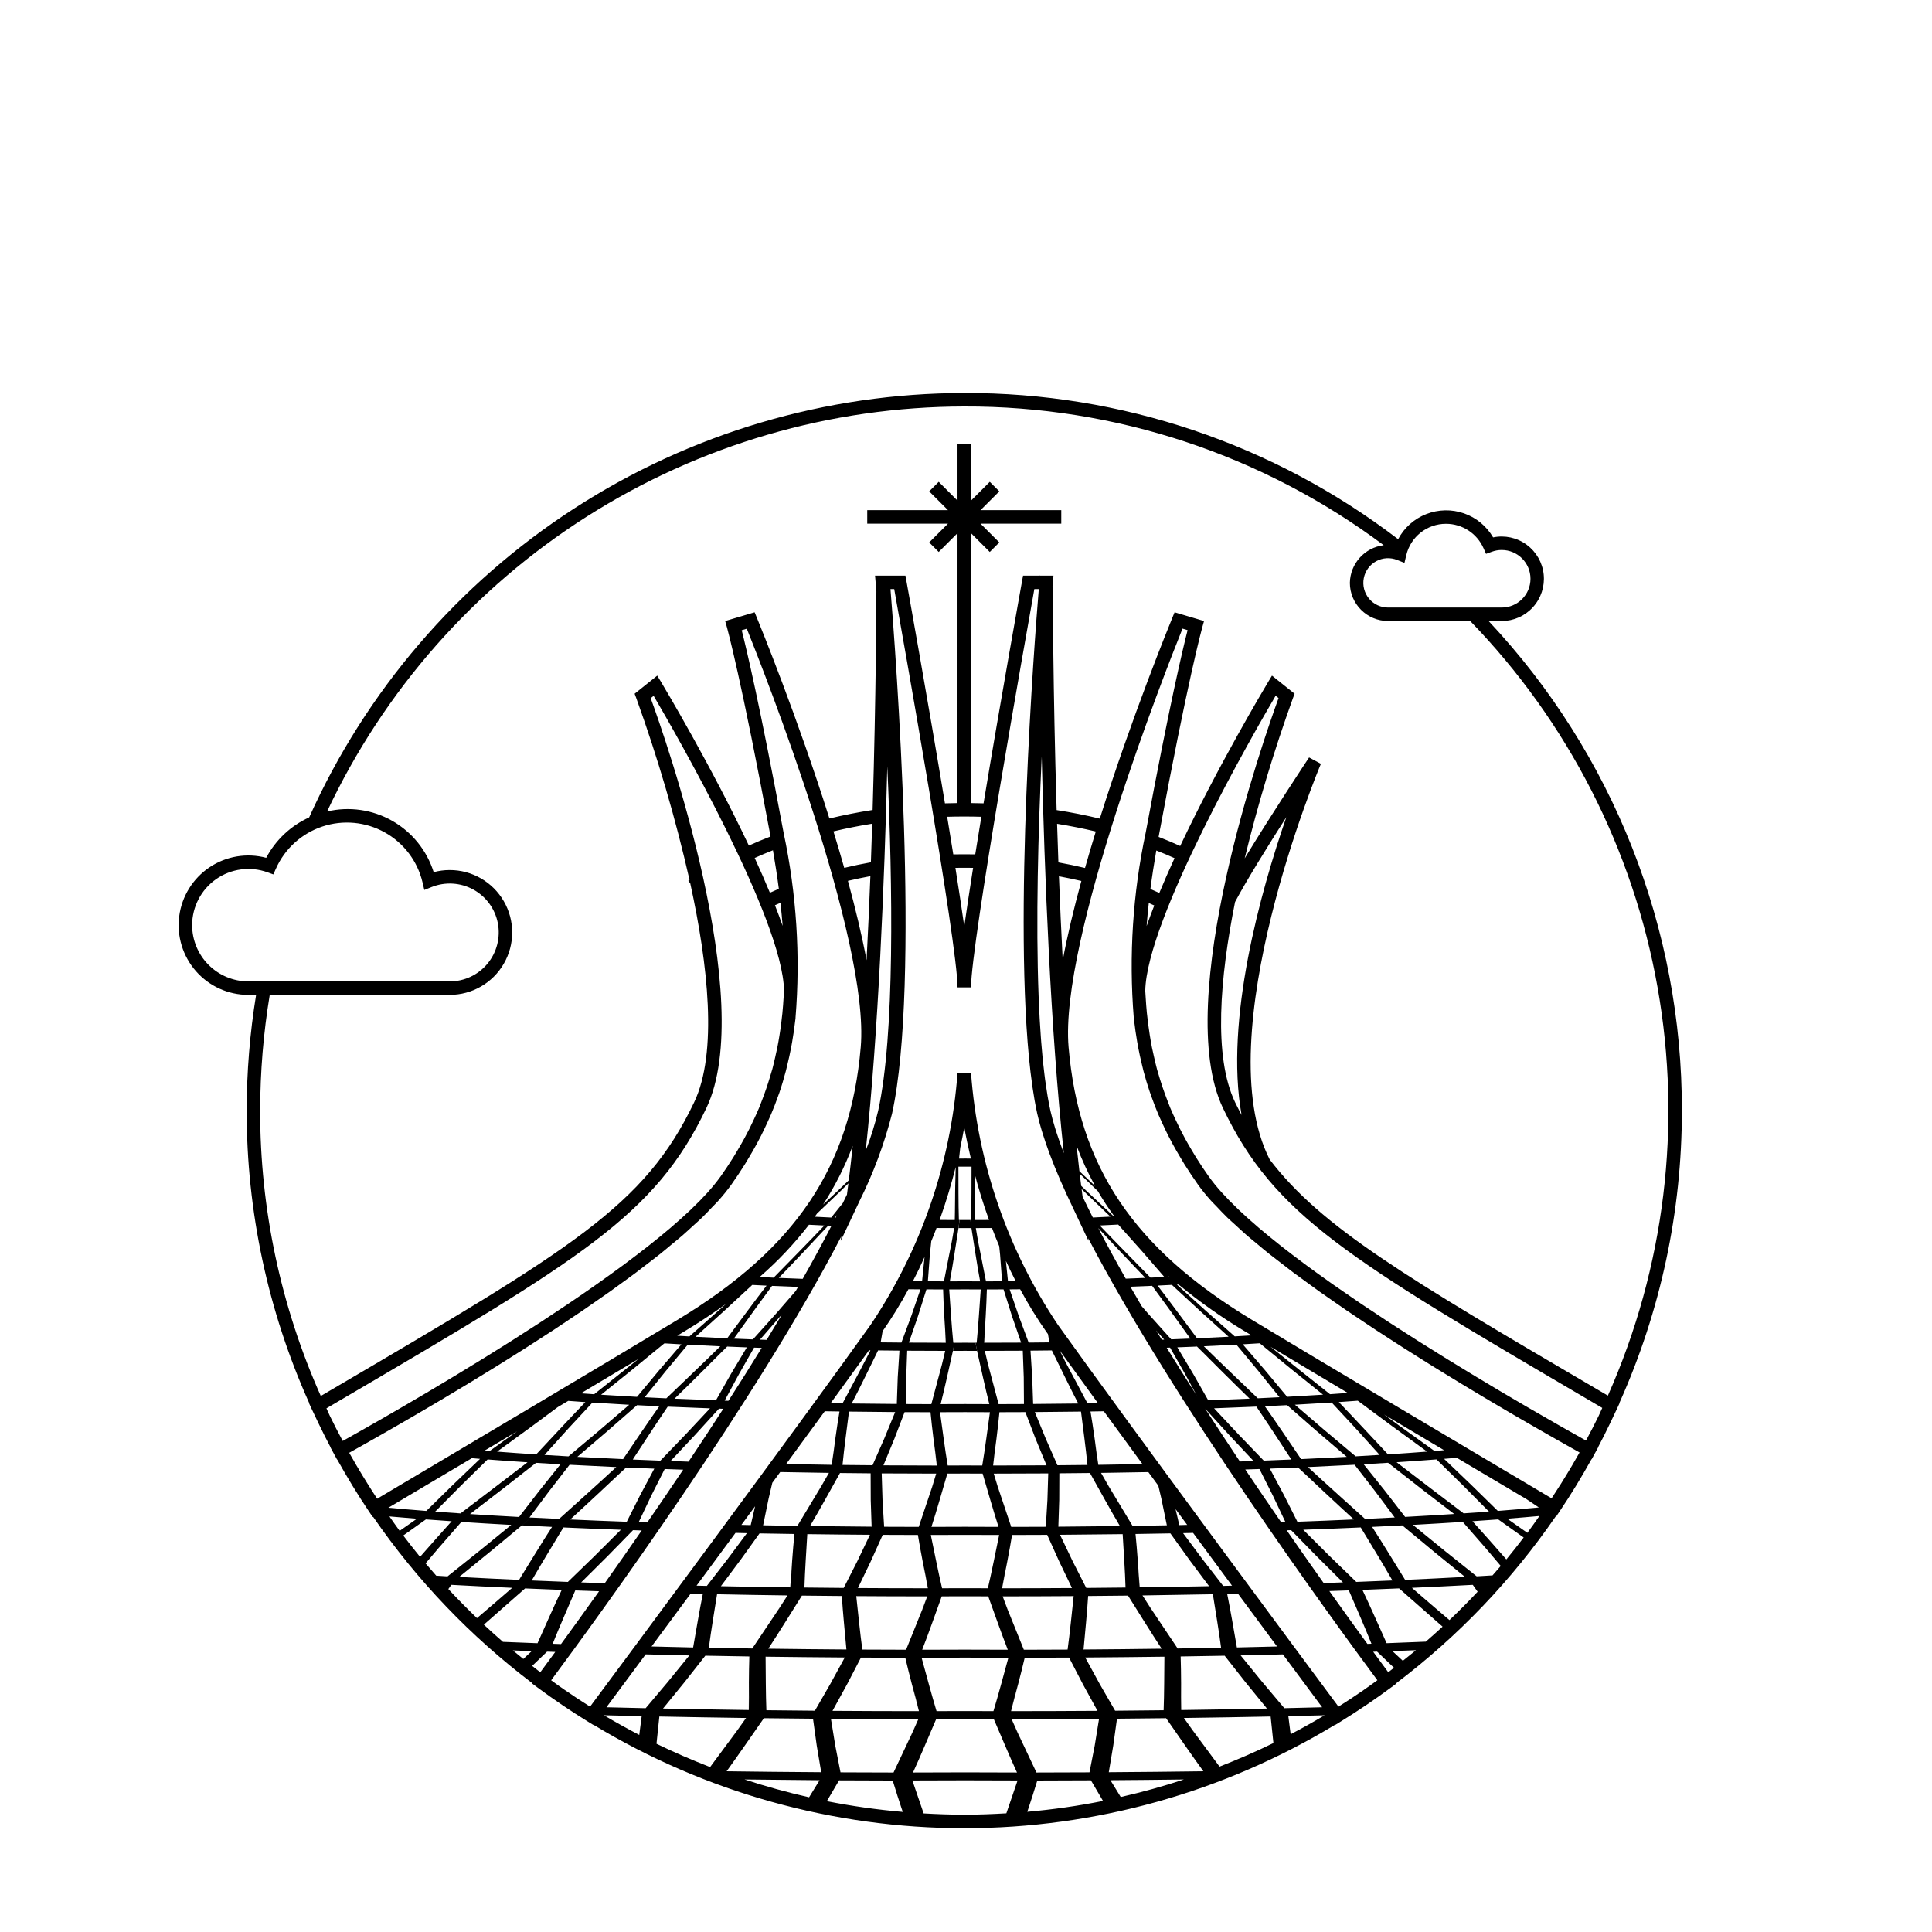 <?xml version="1.0" encoding="UTF-8"?>
<!-- Uploaded to: SVG Repo, www.svgrepo.com, Generator: SVG Repo Mixer Tools -->
<svg fill="#000000" width="800px" height="800px" version="1.1" viewBox="144 144 512 512" xmlns="http://www.w3.org/2000/svg">
 <g>
  <path d="m259.76 500.7 0.77-0.402-2.457 1.289z"/>
  <path d="m396.54 501.99c1.066 0 2.133-0.004 3.195-0.008 1.066 0.004 2.129 0.008 3.195 0.008l-0.422-2.144c-0.832 0-1.66-0.004-2.492-0.008h-0.562c-0.828 0.004-1.66 0.004-2.492 0.008z"/>
  <path d="m398.02 469.46c0.57 0 1.141-0.004 1.711-0.004s1.141 0.004 1.711 0.004l-0.277-2.148c-0.383 0-0.77 0-1.152-0.004h-0.562c-0.383 0-0.77 0.004-1.152 0.004z"/>
  <path d="m589.71 438.33c0.094-48.199-18.227-94.613-51.215-129.75h3.473c3.164-0.004 6.184-1.348 8.301-3.699 2.121-2.352 3.148-5.492 2.824-8.641-0.324-3.152-1.969-6.016-4.519-7.891-2.555-1.871-5.785-2.574-8.883-1.934-1.727-2.973-4.461-5.234-7.711-6.367-3.246-1.133-6.793-1.066-9.996 0.188s-5.852 3.613-7.465 6.652c-33-25.246-73.43-38.867-114.98-38.73-36.695 0.031-72.598 10.66-103.4 30.613-30.797 19.949-55.176 48.371-70.203 81.848-4.879 2.215-8.883 5.981-11.387 10.711-5.137-1.359-10.613-0.445-15.027 2.516-4.41 2.961-7.336 7.68-8.023 12.949s0.926 10.578 4.43 14.574c3.508 3.992 8.562 6.285 13.879 6.285h2.062c-1.652 10.145-2.488 20.402-2.5 30.68-0.016 26.691 5.625 53.086 16.551 77.441l-0.051 0.031 0.672 1.465c0.434 0.945 0.844 1.766 1.266 2.66 0.195 0.406 0.383 0.816 0.578 1.219 1.102 2.301 2.191 4.473 3.262 6.484l-0.031 0.02 0.848 1.555 0.859 1.578 0.035-0.02c2.641 4.738 5.465 9.402 8.473 13.855l0.941 1.398 0.102-0.062 0.004 0.008c11.609 16.852 25.848 31.734 42.164 44.086l-0.055 0.078 1.438 1.066c4.297 3.184 8.805 6.234 13.406 9.066l1.395 0.859 0.035-0.047v0.004c29.645 17.938 63.633 27.422 98.277 27.422 34.648 0 68.637-9.484 98.277-27.422l0.035 0.047 1.395-0.859c4.613-2.844 9.125-5.894 13.406-9.066l1.438-1.066-0.055-0.074v-0.008c16.348-12.371 30.605-27.281 42.227-44.168l0.098 0.059 0.941-1.398c3.012-4.465 5.836-9.125 8.469-13.852l0.039 0.023 0.855-1.574 0.004-0.008 0.848-1.555-0.031-0.016c1.055-1.992 2.129-4.137 3.219-6.41 0.199-0.414 0.395-0.832 0.59-1.246 0.43-0.914 0.848-1.754 1.289-2.719l0.672-1.465-0.051-0.031v-0.004c10.898-24.332 16.523-50.695 16.508-77.355zm-62.484-155.52c4.285 0.008 8.168 2.531 9.91 6.445l0.68 1.523 1.57-0.574h0.004c0.824-0.301 1.699-0.457 2.578-0.453 4.211 0 7.625 3.418 7.625 7.629 0 4.211-3.414 7.625-7.625 7.625h-30.121c-1.953 0.004-3.805-0.867-5.047-2.371-1.246-1.508-1.754-3.488-1.383-5.406s1.578-3.566 3.293-4.504c1.711-0.934 3.754-1.051 5.566-0.324l1.922 0.766 0.477-2.016c1.145-4.898 5.519-8.355 10.551-8.34zm-332.31 106.37c0.008-4.852 2.375-9.398 6.344-12.188 3.973-2.789 9.055-3.473 13.621-1.828l1.559 0.566 0.676-1.516h0.004c2.348-5.285 6.809-9.336 12.293-11.168 5.484-1.832 11.484-1.273 16.539 1.539 5.051 2.812 8.688 7.617 10.023 13.242l0.477 2.023 1.93-0.773c3.59-1.438 7.637-1.199 11.035 0.656 3.394 1.852 5.785 5.125 6.519 8.926 0.73 3.801-0.273 7.727-2.738 10.711-2.465 2.984-6.133 4.711-10 4.707h-53.387c-3.949-0.004-7.734-1.574-10.527-4.367-2.793-2.793-4.363-6.582-4.367-10.531zm18.031 49.145v0.004c0.008-10.277 0.855-20.539 2.535-30.68h47.715c5.906 0 11.367-3.152 14.32-8.27 2.957-5.113 2.957-11.418 0-16.535-2.953-5.117-8.414-8.27-14.32-8.27-1.441-0.004-2.875 0.188-4.266 0.559-1.809-5.75-5.727-10.605-10.965-13.59s-11.414-3.875-17.285-2.492c15.078-32.059 38.957-59.168 68.855-78.172 29.895-19 64.578-29.113 100-29.152 40.062-0.133 79.078 12.77 111.16 36.758-5.059 0.629-8.883 4.887-8.969 9.984 0.012 5.582 4.535 10.105 10.117 10.105h21.773c25.855 26.684 43.145 60.484 49.645 97.066 6.5 36.578 1.918 74.27-13.16 108.22l-2.461-1.441c-50.867-29.84-73.438-43.117-87.16-61.137-16.672-32.742 13.266-104.15 13.57-104.86l-3.133-1.688c-0.523 0.785-9.926 14.973-17.07 26.75l0.004-0.004c3.496-14.359 7.762-28.52 12.773-42.422l0.457-1.211-5.996-4.797-1.055 1.75c-0.867 1.441-13.242 22.16-23.266 43.395-1.848-0.84-3.754-1.641-5.719-2.402 0.027-0.148 0.047-0.285 0.074-0.434 7.684-41.402 11.453-54.957 11.488-55.09l0.477-1.691-7.805-2.316-0.613 1.492c-0.754 1.832-10.734 26.262-19.211 53.191-3.703-0.895-7.527-1.656-11.438-2.266-0.98-32.445-1.004-57.758-1.004-58.266v-0.781l-0.094-0.09c0.051-0.602 0.082-1 0.086-1.055l0.168-1.938h-3.496l-0.09-0.082-0.008 0.082h-4.465l-0.266 1.473c-0.387 2.152-5.621 31.266-10.199 58.871-1.105-0.035-2.215-0.059-3.332-0.07l0.004-71.531 4.981 4.981 2.523-2.527-4.981-4.981h21.402v-3.57h-21.402l4.981-4.981-2.523-2.527-4.981 4.981v-15.008h-3.57v15.008l-4.981-4.981-2.523 2.527 4.981 4.981h-21.402v3.57h21.402l-4.981 4.981 2.523 2.527 4.981-4.981-0.004 71.531c-1.113 0.012-2.223 0.035-3.328 0.07-4.578-27.605-9.812-56.719-10.199-58.871l-0.266-1.473h-8.059l0.168 1.938c0.008 0.082 0.074 0.898 0.184 2.238-0.004 2.836-0.074 27.145-0.996 57.926-3.894 0.602-7.723 1.363-11.449 2.254-8.477-26.914-18.449-51.32-19.203-53.152l-0.613-1.492-7.805 2.316 0.477 1.691c0.035 0.133 3.805 13.688 11.484 55.09l0.055 0.324c-1.977 0.758-3.891 1.559-5.742 2.398-10.02-21.184-22.359-41.844-23.223-43.285l-1.055-1.75-5.996 4.797 0.457 1.211v0.004c5.676 15.738 10.383 31.809 14.09 48.121l-0.32 0.238 0.52 0.684c4.703 21.535 7.309 44.863 1.023 58.027-13.113 27.48-32.414 38.801-96.363 76.312l-2.574 1.512c-10.613-23.801-16.09-49.57-16.074-75.625zm324.49 125.51 0.066-0.004-0.039 0.039zm-2.113-2.098-8.523-6.809-8.367-6.824v0.004l8.367 6.824-8.367-6.824c4.582-0.25 8.988-0.512 13.223-0.785l6.074 6.957 3.981 4.703c-0.715 0.844-1.441 1.68-2.172 2.508-1.398 0.082-2.781 0.168-4.215 0.25zm-29.812 30.051c-1.16 0.801-2.328 1.594-3.512 2.375-1.09 0.719-2.191 1.418-3.293 2.113-8.953-12.043-54.57-73.48-74.324-101.14-13.352-19.898-21.297-42.922-23.055-66.82h-3.574c-1.75 23.898-9.699 46.926-23.055 66.82-19.758 27.664-65.371 89.098-74.324 101.14-1.109-0.699-2.219-1.402-3.312-2.125-1.172-0.77-2.324-1.555-3.477-2.348-1.188-0.82-2.363-1.66-3.527-2.512 12.391-16.695 54.566-74.535 76.902-117.64l-0.16 1.199 4.93-10.449h-0.004c3.715-7.434 6.621-15.238 8.676-23.289 7.59-34.48 0.984-121.82-0.418-139h0.992c2.156 12.055 16.781 94.156 16.781 105.55h3.57c0-11.395 14.625-93.496 16.781-105.55h1.18c-1.102 13.383-6.894 88.105-2.195 127.99 0.02 0.164 0.043 0.312 0.062 0.473 0.141 1.18 0.289 2.34 0.453 3.453 0.062 0.434 0.133 0.828 0.199 1.25 0.129 0.82 0.25 1.648 0.391 2.426 0.211 1.184 0.434 2.316 0.672 3.402 0.312 1.43 0.73 2.949 1.199 4.516 0.109 0.367 0.238 0.75 0.355 1.125 0.438 1.395 0.93 2.84 1.477 4.328 0.094 0.254 0.184 0.504 0.277 0.762 1.672 4.473 3.789 9.324 6.266 14.469l4.027 8.539-0.094-0.707c22.398 43.047 64.297 100.51 76.641 117.14-1.156 0.852-2.328 1.684-3.508 2.504zm-38.32 20.387c-2.992-4.043-6.688-8.992-9.449-12.891 7.695-0.102 15.355-0.234 22.988-0.391l0.738 7.039c-4.652 2.277-9.422 4.348-14.277 6.242zm-67.461 1.523h-0.281c-4.496 0.016-8.988 0.039-13.496 0.039 1.93-4.207 4.312-9.898 6.141-14.152 2.551-0.004 5.098-0.012 7.637-0.023 2.547 0.008 5.09 0.016 7.637 0.023 1.824 4.254 4.211 9.945 6.141 14.152-4.512 0-9-0.023-13.496-0.039zm-81.75-7.582 0.008-0.125 0.746-7.098c7.625 0.156 15.289 0.285 22.988 0.391-2.789 3.938-6.531 8.945-9.535 13.008-4.836-1.879-9.582-3.918-14.207-6.176zm81.75-8.668h-0.281c-2.168 0.008-4.34 0.016-6.508 0.02h-0.75c-1.281-4.215-2.785-9.898-3.957-14.148 3.844 0 7.664-0.02 11.496-0.035 3.832 0.012 7.656 0.035 11.496 0.035-1.168 4.25-2.672 9.93-3.957 14.148h-0.75c-2.172-0.004-4.344-0.008-6.508-0.02zm-48.965-63.34c4.289 0.086 8.59 0.16 12.91 0.219-2.426 4.262-5.836 9.84-8.355 14.043-2.856-0.043-5.707-0.09-8.551-0.145l-0.535-0.012 1.418-6.891 0.035-0.176 0.984-4.191c0.699-0.949 1.398-1.898 2.094-2.848zm15.844 0.258c2.703 0.031 5.406 0.059 8.117 0.082l0.027 7.07 0.234 7.07v-0.004c-5.449-0.035-10.887-0.094-16.316-0.164 2.457-4.172 5.57-9.828 7.938-14.055zm-2.168-2.18c0.254-2.121 0.609-4.59 0.98-7.055-0.348 2.469-0.684 4.938-0.98 7.055zm16.785-13.977-2.894 7.047-3.102 7.043c-2.496-0.02-4.992-0.047-7.484-0.074l-0.469-0.004c0.406-4.254 1.18-9.898 1.711-14.137l0.332-2.148-0.332 2.148c4.066 0.059 8.148 0.098 12.238 0.129zm-6.539-16.359c-1.082 2.164-2.398 4.668-3.723 7.16 1.305-2.5 2.602-5.016 3.723-7.16zm2.016 0.023c1.883 0.023 3.769 0.043 5.66 0.059l-0.453 7.066-0.246 7.066c-3.988-0.027-7.973-0.066-11.953-0.121 2.184-4.176 4.91-9.84 6.992-14.066zm15.484-32.441c1.555 0.008 3.113 0.016 4.668 0.016-0.121 0.734-0.273 1.547-0.418 2.348 0.148-0.801 0.297-1.617 0.434-2.348-0.355 2.144-0.828 4.637-1.316 7.125 0.16-0.859 0.316-1.703 0.473-2.547-0.621 3.258-1.32 6.707-1.875 9.543-1.336-0.004-2.672-0.008-4.008-0.016h-0.25l0.527-7.062 0.371-3.543c0.48-1.176 0.957-2.352 1.395-3.512zm7.352-26.672c0.449 2.504 1.055 5.324 1.75 8.273-0.426 0-0.852-0.004-1.277-0.004h-0.562v0.004c-0.43 0-0.863 0.004-1.293 0.004 0.105-0.887 0.211-1.859 0.312-2.844 0.41-1.914 0.766-3.734 1.07-5.43zm-1.426 24.543c-0.141-4.234-0.105-9.883-0.125-14.121 0.582 0 1.16-0.004 1.738-0.004 0.578 0.004 1.156 0.004 1.738 0.004-0.02 4.238 0.02 9.887-0.125 14.121h-0.18l0.277 2.148c0.672 4.238 1.512 9.902 2.305 14.121-1.246 0-2.488-0.004-3.734-0.012h-0.562c-1.242 0.004-2.484 0.012-3.734 0.012 0.793-4.219 1.633-9.883 2.305-14.121l0.277-2.148zm4.484 2.148c1.43 0 2.859-0.004 4.289-0.016 0.598 1.59 1.227 3.188 1.91 4.805l0.234 2.254 0.527 7.062h-0.25c-1.336 0.008-2.672 0.012-4.008 0.016-0.555-2.836-1.258-6.285-1.875-9.543 0.156 0.844 0.312 1.688 0.473 2.547-0.488-2.488-0.961-4.981-1.316-7.125 0.137 0.73 0.285 1.547 0.434 2.348-0.141-0.801-0.293-1.613-0.414-2.348zm22.172 32.402c1.121 2.144 2.414 4.66 3.723 7.16-1.324-2.492-2.637-4.996-3.723-7.16zm4.973 14.094c-3.973 0.055-7.957 0.094-11.953 0.121l-0.246-7.066-0.453-7.066c1.887-0.016 3.773-0.035 5.66-0.059 2.086 4.227 4.816 9.891 6.996 14.07zm0.398-0.004v-0.004l0.332 2.148c0.531 4.238 1.301 9.883 1.711 14.137l-0.469 0.004c-2.492 0.027-4.988 0.055-7.484 0.074l-3.102-7.043-2.894-7.047c4.086-0.027 8.168-0.07 12.238-0.125zm10.648 32.48c-5.426 0.074-10.867 0.129-16.316 0.164v-0.004l0.234-7.07 0.027-7.07c2.707-0.023 5.414-0.051 8.117-0.082 2.367 4.231 5.477 9.887 7.938 14.059zm-6.75-23.293c0.371 2.465 0.727 4.934 0.98 7.055-0.301-2.117-0.633-4.586-0.98-7.055zm16.926 12.586 0.809 3.434 0.035 0.176 1.418 6.891-0.535 0.012c-2.844 0.055-5.695 0.102-8.551 0.145-2.519-4.203-5.93-9.785-8.355-14.043 4.195-0.055 8.375-0.129 12.535-0.211 0.879 1.191 1.762 2.394 2.644 3.598zm-51.234 43.453h-0.281c-3.684 0.012-7.363 0.035-11.059 0.031 1.648-4.211 3.641-9.898 5.18-14.152 2.055-0.004 4.109-0.008 6.16-0.02 2.055 0.008 4.106 0.012 6.16 0.02 1.539 4.25 3.531 9.941 5.18 14.152-3.695 0-7.375-0.02-11.059-0.031zm-43.211-14.316c3.519 0.043 7.043 0.078 10.574 0.105 0.258 4.262 0.832 9.922 1.215 14.172-6.91-0.047-13.809-0.117-20.699-0.211 2.742-4.168 6.25-9.836 8.906-14.066zm-8.465 7.094c1.648-2.496 3.285-5.004 4.695-7.144-1.379 2.164-3.035 4.66-4.695 7.144zm5.418-9.285c0.109-2.121 0.297-4.594 0.5-7.066-0.18 2.477-0.348 4.949-0.5 7.066zm14.121 0.152c-3.269-0.027-6.535-0.059-9.797-0.098l-0.613-0.008c0.121-4.25 0.512-9.906 0.758-14.148 5.523 0.074 11.059 0.133 16.605 0.168l-3.371 7.047 3.375-7.047-3.375 7.047zm-9.562-15.328 0.094-1.074zm12.719 15.352 0.168 2.148c6.269 0.043 12.543 0.066 18.812 0.066-1.59 4.277-3.91 9.906-5.609 14.145-3.637-0.008-7.277-0.02-10.914-0.039l-0.68-0.004c-0.586-4.238-1.145-9.918-1.609-14.172l-0.168-2.148zm0.613 0.004 3.387-7.043 3.18-7.051c3.109 0.016 6.215 0.027 9.324 0.031 0.688 4.254 1.828 9.891 2.633 14.125-6.164 0.004-12.34-0.02-18.52-0.059zm25.266-65.004c-0.426-4.227-0.773-9.883-1.078-14.121 1.395 0 2.785-0.008 4.176-0.012 1.391 0.004 2.781 0.012 4.176 0.012-0.305 4.238-0.652 9.895-1.078 14.121h-0.324l0.422 2.144c0.961 4.242 2.18 9.91 3.258 14.125-2.062 0-4.117-0.012-6.172-0.02h0.004-0.562c-2.055 0.008-4.109 0.02-6.172 0.02 1.078-4.211 2.301-9.883 3.258-14.125l0.422-2.144zm3.098 32.52h-0.281c-1.277 0.004-2.551 0.008-3.828 0.012h-0.469c-0.715-4.219-1.441-9.883-2.035-14.121 2.211 0 4.41-0.012 6.613-0.02 2.203 0.008 4.402 0.02 6.613 0.02-0.594 4.238-1.32 9.898-2.035 14.121h-0.469c-1.277 0-2.555-0.004-3.828-0.012h0.004zm5.215-30.375c0.547 2.137 1.168 4.633 1.809 7.125-0.656-2.484-1.301-4.977-1.805-7.121zm-12.238 7.125c0.637-2.492 1.262-4.992 1.809-7.125-0.504 2.148-1.148 4.641-1.805 7.129zm2.344 25.406c1.562 0 3.121-0.008 4.68-0.012 1.559 0.004 3.117 0.008 4.676 0.012 1.246 4.242 2.856 9.914 4.215 14.121-2.879 0-5.742-0.016-8.609-0.027h-0.562c-2.867 0.012-5.734 0.027-8.609 0.027 1.363-4.199 2.969-9.875 4.215-14.117zm14.562 7.164c-0.832-2.496-1.652-5.004-2.309-7.164 0.703 2.152 1.5 4.664 2.312 7.168zm-2.266-7.164 0.008 0.008c4.809 0 9.621-0.02 14.441-0.051l-0.219 7.07-0.426 7.066-0.543 0.004c-2.875 0.016-5.746 0.023-8.621 0.027-1.41-4.231-3.344-9.852-4.633-14.117zm3.523 23.398c-0.449 2.453-0.918 4.898-1.363 6.988 0.41-2.09 0.898-4.531 1.371-6.981zm-11.145 6.973h-0.281c-1.723 0.008-3.445 0.012-5.168 0.016h-0.613c-0.996-4.215-2.109-9.879-2.988-14.121 3.023 0 6.035-0.016 9.055-0.027 3.016 0.012 6.027 0.027 9.055 0.027-0.879 4.238-1.992 9.906-2.988 14.121h-0.613c-1.727-0.004-3.449-0.008-5.168-0.016v0.004zm-9.883-23.207c0.812-2.504 1.613-5.016 2.309-7.164-0.648 2.168-1.469 4.672-2.305 7.168zm0.102 23.227c-0.445-2.09-0.91-4.539-1.363-6.988 0.48 2.453 0.965 4.894 1.371 6.992zm-2.473-16.27c-2.871-0.004-5.746-0.016-8.621-0.027l-0.543-0.004-0.426-7.066-0.219-7.07c4.812 0.035 9.629 0.051 14.441 0.051-1.285 4.269-3.219 9.891-4.625 14.121zm24.727 2.144c3.106-0.004 6.215-0.016 9.324-0.031l3.18 7.051 3.387 7.043c-6.176 0.043-12.352 0.062-18.523 0.066 0.812-4.234 1.953-9.871 2.641-14.125zm-2.477 16.27c6.266 0 12.535-0.023 18.812-0.066l0.168-2.148-0.168 2.148c-0.465 4.254-1.02 9.934-1.609 14.172l-0.68 0.004c-3.641 0.02-7.277 0.031-10.914 0.039-1.699-4.238-4.019-9.867-5.609-14.145zm18.562-9.277-3.375-7.047 3.375 7.047-3.367-7.043c5.543-0.039 11.078-0.094 16.605-0.168 0.246 4.242 0.637 9.898 0.758 14.148l-0.613 0.008c-3.262 0.039-6.527 0.07-9.797 0.098zm13.047-9.363 0.094 1.074zm-8.965 18.547c3.527-0.027 7.051-0.066 10.574-0.105 2.66 4.231 6.164 9.898 8.914 14.07-6.883 0.094-13.781 0.164-20.699 0.211 0.387-4.25 0.957-9.91 1.215-14.172zm13.117-9.359c0.203 2.473 0.391 4.941 0.5 7.066-0.148-2.117-0.312-4.59-0.492-7.062zm1.223 9.207c1.41 2.141 3.051 4.648 4.695 7.144-1.656-2.484-3.309-4.981-4.688-7.144zm0.055 0c6.246-0.086 12.469-0.191 18.664-0.316 0.672 4.25 1.629 9.91 2.176 14.18l-0.676 0.012c-3.602 0.066-7.211 0.129-10.832 0.184-2.805-4.207-6.602-9.789-9.324-14.059zm-0.723-2.141c-0.316-4.246-0.672-9.914-1.113-14.148 3.09-0.047 6.172-0.098 9.246-0.156l5.023 7 5.227 6.992c-6.094 0.125-12.223 0.23-18.379 0.312zm-6.062-23.141c-1.504-2.504-2.996-5.019-4.238-7.195 1.281 2.156 2.758 4.684 4.242 7.195zm-21.543-16.246 2.91 7.047c-4.719 0.031-9.434 0.047-14.152 0.051 0.52-4.234 1.273-9.875 1.672-14.125 2.289-0.004 4.582-0.012 6.871-0.023zm-11.281 7.098c0.262-2.109 0.582-4.57 0.887-7.031-0.281 2.465-0.578 4.926-0.887 7.031zm7.809-16.289c-2.106 0.012-4.207 0.02-6.312 0.023-1.117-4.231-2.668-9.859-3.668-14.121 3.356 0 6.711-0.012 10.07-0.035l0.258 7.066 0.051 7.066zm-10.137-16.242c0.23-4.234 0.602-9.883 0.707-14.125 1.473-0.004 2.945-0.008 4.422-0.016l2.223 7.055 2.43 7.051c-3.262 0.02-6.523 0.031-9.781 0.031zm-0.027 0c0.117-2.106 0.27-4.562 0.406-7.019-0.117 2.457-0.25 4.914-0.41 7.016zm-10.121 0c-0.16-2.106-0.289-4.562-0.406-7.019 0.137 2.453 0.285 4.91 0.402 7.016zm-0.738-14.125c0.105 4.242 0.477 9.887 0.707 14.125-3.258 0-6.519-0.012-9.781-0.035l2.43-7.051 2.223-7.055c1.473 0.008 2.945 0.012 4.422 0.016zm0.551 16.27c-1 4.262-2.551 9.887-3.668 14.121-2.106-0.004-4.207-0.012-6.312-0.023l-0.398-0.004 0.051-7.066 0.258-7.066c3.356 0.023 6.715 0.035 10.07 0.039zm-2.176 30.391c-0.305-2.106-0.605-4.566-0.887-7.031 0.305 2.457 0.625 4.918 0.887 7.027zm-1.715-14.125c0.395 4.25 1.152 9.891 1.672 14.125-4.715 0-9.43-0.02-14.152-0.051l2.91-7.047 2.699-7.051c2.293 0.008 4.582 0.02 6.871 0.023zm-31.113 23.273c1.484-2.512 2.965-5.039 4.238-7.195-1.242 2.172-2.734 4.688-4.238 7.191zm-4.949 8.992c-0.441 4.234-0.801 9.902-1.113 14.148-6.152-0.082-12.277-0.188-18.379-0.312l5.223-6.992 5.023-7c3.074 0.055 6.156 0.105 9.246 0.152zm-1.836 16.285c-2.727 4.266-6.519 9.852-9.336 14.059-3.617-0.055-7.231-0.117-10.832-0.184l-0.676-0.012c0.547-4.269 1.504-9.93 2.176-14.18 6.195 0.129 12.414 0.234 18.668 0.316zm-10.113 16.172c-0.152 4.254-0.121 9.934-0.148 14.191-7.606-0.102-15.184-0.23-22.73-0.387l5.707-7 5.504-7.004c3.879 0.078 7.769 0.145 11.668 0.203zm-0.062 7.098c-0.016 2.484-0.012 4.965-0.023 7.094-0.035-2.129-0.016-4.609 0.02-7.094zm3.918 9.27c4.332 0.051 8.672 0.098 13.016 0.133l0.984 7.09 1.191 7.09c-8.371-0.055-16.727-0.141-25.066-0.254 3.027-4.168 6.922-9.832 9.871-14.059zm-9.902 7.16c1.84-2.523 3.672-5.059 5.246-7.223-1.547 2.188-3.394 4.711-5.25 7.223zm23.414-9.148c-4.039-0.031-8.074-0.074-12.105-0.121l-0.75-0.008c-0.168-4.254-0.164-9.93-0.207-14.188 6.977 0.094 13.973 0.164 20.984 0.211l-3.856 7.055zm8.539-7.019 3.664-7.059c3.922 0.02 7.84 0.035 11.758 0.043 0.984 4.269 2.512 9.914 3.617 14.152-7.629 0-15.27-0.027-22.91-0.082zm17.262 0.141c0.641 2.449 1.289 4.894 1.84 6.996-0.594-2.09-1.223-4.539-1.844-6.996zm1.258-16.277c0.98-2.496 1.949-5.004 2.789-7.144-0.805 2.156-1.793 4.656-2.793 7.144zm22.66-7.144c0.84 2.141 1.809 4.644 2.789 7.144-1.004-2.488-1.988-4.988-2.789-7.141zm4.047 23.418c-0.617 2.457-1.25 4.906-1.84 6.996 0.547-2.098 1.199-4.543 1.836-6.992zm1.836-7.156c3.918-0.008 7.84-0.02 11.758-0.043l3.664 7.059 3.871 7.055c-7.637 0.051-15.273 0.078-22.91 0.082 1.102-4.238 2.633-9.879 3.617-14.148zm16.039-0.066c7.004-0.047 14-0.117 20.984-0.211-0.043 4.258-0.039 9.934-0.207 14.188l-0.75 0.008c-4.031 0.047-8.066 0.09-12.105 0.121l-4.066-7.051zm7.434 23.312 0.984-7.09c4.344-0.035 8.68-0.078 13.016-0.133 2.949 4.227 6.844 9.891 9.875 14.059-8.336 0.113-16.691 0.199-25.066 0.254zm17.918-16.488c0.035 2.484 0.055 4.965 0.023 7.094-0.012-2.129-0.008-4.609-0.023-7.094zm0.738 9.211c1.574 2.164 3.41 4.699 5.246 7.223-1.852-2.516-3.699-5.039-5.246-7.223zm-0.652-2.117c-0.023-4.258 0.004-9.934-0.148-14.191 3.898-0.059 7.785-0.125 11.664-0.199l5.504 7.004 5.707 7c-7.543 0.156-15.117 0.285-22.727 0.387zm21.438-7.477-5.688-6.996c3.758-0.078 7.477-0.176 11.203-0.27 4.43 5.977 8.043 10.848 10.398 14.016-3.332 0.086-6.672 0.164-10.02 0.242zm-6.684-9.105c-0.75-4.258-1.695-9.945-2.57-14.18 0.957-0.02 1.906-0.047 2.859-0.07 3.711 5.019 7.207 9.742 10.355 13.992-3.539 0.094-7.074 0.184-10.645 0.258zm-3.637-16.316-5.414-6.988-5.207-6.992c0.891-0.02 1.77-0.043 2.652-0.062 3.523 4.781 7 9.488 10.324 13.988-0.785 0.02-1.566 0.039-2.356 0.059zm-11.625-16.117-0.988-4.231c1.027 1.395 2.055 2.789 3.078 4.18-0.695 0.02-1.391 0.039-2.09 0.055zm-21.461-15.965c-0.605-4.242-1.348-9.91-2.074-14.133 1.18-0.016 2.356-0.039 3.531-0.059 3.269 4.484 6.715 9.188 10.242 13.996-3.887 0.07-7.785 0.137-11.699 0.195zm-2.859-16.273c-2.234-4.211-5.262-9.801-7.394-14.059h0.004c3.027 4.203 6.457 8.938 10.16 14.012-0.926 0.016-1.848 0.031-2.769 0.047zm-10.723-18.703 0.234 0.324c0.133 0.75 0.27 1.512 0.383 2.203l-0.324 0.004c-1.723 0.02-3.445 0.039-5.172 0.051l-2.621-7.047-2.418-7.051c0.934-0.008 1.859-0.02 2.789-0.027l-0.004-0.004c2.141 3.988 4.519 7.844 7.129 11.547zm-10.359-13.66-0.551-5.402c0.824 1.793 1.668 3.582 2.602 5.379-0.688 0.008-1.371 0.016-2.055 0.02zm-8.668-16.242c-0.008-0.633-0.016-1.344-0.023-2.031 0.004 0.688 0.012 1.398 0.008 2.031-0.027-2.117-0.043-4.59-0.078-7.059 0.016 0.645 0.023 1.27 0.035 1.906-0.027-2.465-0.074-4.941-0.145-7.223 1.027 3.898 2.297 8.059 3.844 12.363-1.219 0-2.434 0.008-3.644 0.008zm-5.191-14.012-0.02 1.199c-0.082 2.391-0.129 5.039-0.156 7.656 0.012-0.637 0.02-1.262 0.035-1.906-0.031 2.473-0.051 4.941-0.078 7.059-0.004-0.633 0.004-1.344 0.008-2.031-0.008 0.688-0.016 1.398-0.023 2.031-1.34 0-2.676-0.008-4.016-0.016 1.758-4.918 3.144-9.625 4.246-13.992zm-8.906 30.25c-0.809-0.004-1.617-0.016-2.426-0.023 1.113-2.144 2.125-4.277 3.082-6.41zm-3.606 2.113c1.055 0.012 2.109 0.023 3.168 0.031l-2.418 7.051-2.621 7.047c-1.727-0.016-3.449-0.031-5.172-0.051l-0.324-0.004c0.152-0.922 0.328-1.922 0.516-2.949l-0.012 0.004c2.5-3.574 4.789-7.289 6.856-11.129zm-10.461 16.188 0.379 0.008c-2.133 4.262-5.16 9.848-7.394 14.059-1.051-0.016-2.094-0.035-3.141-0.055 3.691-5.078 7.125-9.809 10.152-14.012zm-11.715 16.141c1.301 0.023 2.602 0.043 3.902 0.066-0.727 4.223-1.469 9.891-2.074 14.133-4.039-0.055-8.062-0.121-12.07-0.207 3.527-4.805 6.973-9.512 10.242-13.992zm-19.629 30.168c-0.828-0.016-1.645-0.039-2.465-0.059 1.207-1.637 2.414-3.277 3.629-4.926zm-4.027 2.062c1.004 0.027 2.008 0.051 3.023 0.074l-5.207 6.992-5.414 6.988c-0.914-0.02-1.82-0.043-2.727-0.066 3.324-4.5 6.801-9.207 10.324-13.988zm-11.895 16.113c1.074 0.027 2.148 0.055 3.231 0.078-0.871 4.234-1.816 9.922-2.57 14.18-3.695-0.074-7.352-0.172-11.016-0.266 3.144-4.25 6.641-8.973 10.355-13.992zm-11.91 16.086c3.848 0.098 7.691 0.199 11.574 0.281l-5.688 6.996-5.894 6.992c-3.477-0.078-6.938-0.16-10.391-0.25 2.356-3.176 5.973-8.047 10.398-14.02zm-1.062 16.375-0.641 4.977c-3.172-1.66-6.301-3.387-9.367-5.219 3.328 0.086 6.664 0.164 10.008 0.242zm47.145 16.977-2.781 4.527c-5.805-1.312-11.504-2.887-17.094-4.727 6.617 0.082 13.242 0.148 19.875 0.203zm5.172 0.031 1.199-2.113-0.824-0.004-1.387-7.09-1.148-7.086c7.723 0.055 15.445 0.078 23.168 0.082-1.883 4.285-4.59 9.906-6.582 14.145-4.406-0.008-8.812-0.023-13.223-0.043l-1.203 2.113c4.734 0.027 9.473 0.043 14.207 0.051 0.746 2.496 1.707 5.441 2.656 8.312-6.75-0.582-13.465-1.527-20.109-2.84zm16.543 7.203c0.129 0.395 0.258 0.773 0.387 1.164h-0.008c-0.125-0.387-0.254-0.766-0.379-1.16zm4.523-23.414c-0.957 2.176-2.125 4.695-3.305 7.203 1.164-2.516 2.312-5.043 3.309-7.199zm24.598 0c0.996 2.16 2.144 4.688 3.305 7.203-1.18-2.508-2.348-5.027-3.305-7.199zm6.859 16.262c4.734-0.008 9.469-0.023 14.207-0.051l-1.203-2.113c-4.41 0.023-8.816 0.039-13.223 0.043-1.992-4.234-4.699-9.859-6.582-14.145 7.715 0 15.438-0.027 23.168-0.082l-1.148 7.086-1.387 7.09-0.824 0.004 1.199 2.113 3.211 5.465v0.004c-6.629 1.324-13.328 2.281-20.062 2.871 0.945-2.863 1.902-5.793 2.648-8.285zm-2.703 8.289h-0.008c0.125-0.379 0.25-0.75 0.375-1.133-0.121 0.383-0.242 0.754-0.367 1.133zm22.086-8.371c6.504-0.043 13-0.109 19.484-0.195-5.477 1.805-11.059 3.352-16.75 4.648zm47.145-16.977c3.215-0.07 6.414-0.152 9.613-0.234-2.945 1.762-5.949 3.426-8.996 5.027zm-225.81-37.23c-0.949-1.078-1.898-2.16-2.824-3.258l3.406-4.023 6.074-6.957c4.231 0.277 8.637 0.539 13.223 0.785l-8.367 6.824 8.367-6.824-8.367 6.824-8.52 6.812c-1.023-0.062-1.996-0.125-2.992-0.184zm-21.051-29.062c-0.684-1.16-1.359-2.328-2.016-3.504 0.5-0.277 1.086-0.609 1.609-0.902 0.918-0.516 1.824-1.023 2.809-1.578 0.863-0.488 1.766-1 2.676-1.516 1.109-0.629 2.207-1.254 3.379-1.926 0.871-0.5 1.777-1.023 2.68-1.543 1.293-0.746 2.578-1.488 3.93-2.273 0.887-0.516 1.797-1.055 2.707-1.586 1.422-0.832 2.836-1.664 4.305-2.535 0.914-0.543 1.848-1.105 2.777-1.66 1.512-0.906 3.019-1.805 4.566-2.742 0.941-0.57 1.895-1.156 2.848-1.738 1.559-0.953 3.113-1.898 4.691-2.879 0.988-0.613 1.977-1.238 2.969-1.859 1.559-0.977 3.113-1.949 4.676-2.941 1.004-0.637 1.996-1.285 2.996-1.93 1.559-1.004 3.113-2.004 4.66-3.016 0.992-0.652 1.965-1.309 2.949-1.965 1.531-1.02 3.059-2.031 4.566-3.059 1-0.68 1.965-1.363 2.949-2.043 1.449-1.004 2.906-2.004 4.32-3.008 1.004-0.711 1.953-1.418 2.934-2.129 1.34-0.973 2.699-1.945 3.988-2.914 1-0.75 1.934-1.488 2.902-2.234 1.191-0.918 2.41-1.836 3.543-2.742 0.996-0.793 1.898-1.57 2.848-2.356 1.016-0.844 2.074-1.691 3.031-2.519 0.98-0.852 1.844-1.672 2.758-2.504 0.805-0.734 1.668-1.484 2.414-2.207 1.008-0.973 1.867-1.906 2.766-2.852 0.52-0.551 1.121-1.117 1.598-1.656h-0.012c1.219-1.352 2.367-2.773 3.434-4.25 1.266-1.777 2.441-3.562 3.57-5.359 0.391-0.625 0.754-1.254 1.129-1.879 0.703-1.176 1.387-2.359 2.031-3.547 0.398-0.734 0.785-1.473 1.16-2.207 0.582-1.145 1.125-2.301 1.656-3.461 0.324-0.711 0.66-1.422 0.965-2.141 0.699-1.652 1.348-3.324 1.941-5.019 0.082-0.23 0.176-0.457 0.254-0.691 0.652-1.906 1.223-3.852 1.746-5.82 0.121-0.469 0.227-0.945 0.344-1.418 0.406-1.645 0.77-3.312 1.094-5.008 0.078-0.418 0.152-0.84 0.227-1.266 0.336-1.922 0.617-3.879 0.844-5.875 0.02-0.176 0.043-0.352 0.062-0.527l-0.012 0.004c1.328-16.402 0.266-32.91-3.152-49.004-6.297-33.93-9.906-49-11.109-53.703l1.352-0.402c4.519 11.242 32.617 82.547 30.191 110.88-2.719 31.75-17.246 53.363-48.566 72.281-18.492 11.168-60.668 36.191-79.582 47.398-0.82-1.234-1.613-2.488-2.402-3.742-1.02-1.629-2.019-3.266-2.992-4.926zm77.883-203.48 0.781-0.621c5.844 9.957 34.246 59.289 34.555 78.129-0.023 0.473-0.062 0.934-0.09 1.402-0.09 1.562-0.203 3.109-0.352 4.625-0.086 0.855-0.191 1.695-0.297 2.539-0.145 1.145-0.305 2.281-0.488 3.398-0.16 0.984-0.324 1.961-0.516 2.926-0.18 0.914-0.387 1.812-0.594 2.711-0.242 1.059-0.477 2.125-0.758 3.16-0.176 0.656-0.391 1.293-0.582 1.941-0.625 2.117-1.332 4.195-2.121 6.238-0.281 0.73-0.543 1.465-0.848 2.188-0.398 0.957-0.844 1.902-1.277 2.848-0.402 0.871-0.809 1.738-1.246 2.606-0.422 0.84-0.859 1.676-1.312 2.508-0.57 1.043-1.168 2.086-1.785 3.121-0.395 0.66-0.777 1.328-1.188 1.984-1.078 1.711-2.199 3.422-3.414 5.129h-0.008c-1.039 1.43-2.152 2.805-3.34 4.109l-0.121 0.141c-1.25 1.383-2.66 2.812-4.191 4.273-0.094 0.09-0.18 0.18-0.273 0.27-1.5 1.426-3.141 2.887-4.867 4.371-0.164 0.141-0.316 0.277-0.484 0.422-1.699 1.449-3.508 2.922-5.387 4.41-0.238 0.188-0.465 0.375-0.707 0.562-1.855 1.457-3.793 2.93-5.785 4.41-0.301 0.227-0.598 0.449-0.906 0.676-1.969 1.453-4 2.91-6.066 4.371-0.367 0.262-0.734 0.52-1.102 0.781-2.035 1.43-4.106 2.856-6.211 4.277-0.43 0.289-0.855 0.582-1.285 0.871-2.082 1.398-4.18 2.793-6.297 4.176-0.461 0.301-0.922 0.602-1.383 0.902-2.09 1.359-4.18 2.699-6.273 4.027-0.492 0.312-0.984 0.625-1.473 0.934-2.066 1.305-4.121 2.59-6.164 3.852-0.496 0.305-0.988 0.613-1.484 0.914-2.027 1.25-4.031 2.473-6.008 3.668-0.477 0.289-0.953 0.578-1.43 0.863-1.941 1.168-3.848 2.309-5.703 3.41-0.484 0.289-0.965 0.57-1.445 0.855-1.793 1.059-3.547 2.09-5.234 3.07-0.496 0.289-0.98 0.57-1.469 0.855-1.617 0.938-3.184 1.844-4.672 2.699-0.48 0.273-0.938 0.539-1.402 0.801-1.391 0.797-2.734 1.562-3.981 2.266-0.523 0.297-1.012 0.57-1.504 0.848-0.957 0.539-1.875 1.055-2.723 1.531l-0.707 0.395c-1.172-2.195-2.324-4.398-3.406-6.641l-0.082-0.176c-0.289-0.602-0.543-1.223-0.828-1.824l2.898-1.707c64.672-37.934 84.195-49.387 97.781-77.859 13.586-28.465-10.926-98.172-14.746-108.64zm34.969 60.344c-0.625-1.781-1.305-3.602-2.039-5.469 0.48-0.219 0.965-0.434 1.457-0.645 0.23 2.078 0.426 4.117 0.582 6.113zm-1.008-9.828c-0.809 0.34-1.59 0.695-2.367 1.047-1.254-3.027-2.609-6.117-4.035-9.219 1.566-0.707 3.18-1.387 4.84-2.039 0.598 3.504 1.137 6.926 1.562 10.211zm-57.723 200.15-1.566-0.051-0.648-0.023c1.703-4.281 4.18-9.906 5.992-14.141 1.969 0.07 3.961 0.141 5.973 0.207l0.332 0.012c-3.891 5.465-7.305 10.191-10.082 13.996zm-7.769-16.852c1.449-2.523 3.195-5.445 4.945-8.355l-0.555 0.934c0.852-1.414 1.68-2.789 2.488-4.125 0.527-0.871 1.023-1.684 1.523-2.508 4.91 0.219 9.988 0.426 15.23 0.613l-6.934 6.918 6.938-6.918-6.938 6.918-7.121 6.906c-3.059-0.117-6.062-0.234-9.02-0.363l-0.551-0.023c0.168-0.297 0.371-0.637 0.551-0.945zm88.742-164.36c-1.254-6.648-2.961-13.781-4.949-21.043 1.953-0.457 3.938-0.875 5.957-1.246-0.289 7.309-0.617 14.789-1.012 22.293zm-6.297 64.355c-0.898 1.113-1.773 2.203-2.57 3.191l-0.496 0.633c-1.508-0.066-2.961-0.141-4.371-0.215 0.203-0.285 0.414-0.566 0.613-0.852l6.324-6.047 1.977-1.941c-0.125 1-0.25 1.996-0.379 2.973-0.348 0.738-0.73 1.504-1.098 2.258zm-12.477 23.285-5.117 5.891-6.227 6.941c-1.613-0.062-3.203-0.125-4.762-0.191-2.434 2.469-5.309 5.328-8.184 8.172 2.867-2.852 5.734-5.723 8.184-8.172l-0.293-0.012c0.109-0.16 0.246-0.344 0.359-0.508l-0.309 0.43c0.297-0.426 0.648-0.91 0.965-1.355-0.219 0.309-0.449 0.629-0.656 0.926 1.688-2.356 3.598-5.027 5.539-7.711 1.453-1.992 2.867-3.922 4.215-5.758 2.223 0.102 4.531 0.191 6.898 0.277-0.199 0.355-0.406 0.711-0.613 1.07zm-34.766 13.879c1.457 0.09 2.945 0.18 4.469 0.266l-5.973 6.953-5.797 6.965c-3.297-0.18-6.469-0.367-9.516-0.566l8.461-6.805 8.18-6.707zm0.344 7.32 5.801-6.961c2.773 0.152 5.648 0.293 8.629 0.426l-0.637 0.629c-4.055 3.992-9.559 9.219-13.66 13.16-1.84-0.086-3.648-0.176-5.422-0.266l-0.332-0.02zm7.871-9.062 7.598-6.863 7.43-6.875c1.238 0.066 2.5 0.125 3.789 0.188-3.055 3.953-6.992 9.324-9.98 13.328l-0.457 0.637c-2.891-0.129-5.684-0.266-8.379-0.414zm13.594 2.812-4.195 7.016-3.996 7.023c-3.777-0.137-7.434-0.281-10.969-0.441 4.234-4.094 9.781-9.656 13.961-13.809 1.699 0.074 3.434 0.145 5.199 0.211zm3.66-18.641-0.211-0.012 0.18-0.207c4.711-4.121 9.012-8.688 12.836-13.641 1.328 0.07 2.672 0.137 4.082 0.203l-0.598 0.629c-3.809 4.004-8.988 9.242-12.852 13.195-1.168-0.055-2.312-0.109-3.438-0.168zm23.355-25.637-2.832 2.711-3.969 3.711h-0.004c3.164-4.883 5.793-10.098 7.84-15.543-0.328 3.121-0.672 6.172-1.035 9.121zm-32.543 32.754-1.953 1.766-7.742 6.856c-1.098-0.062-2.16-0.125-3.223-0.191 0.633-0.383 1.316-0.789 1.902-1.145 3.918-2.367 7.59-4.793 11.012-7.281l-1.949 1.766zm-34.938 23.945c-1.195-0.082-2.348-0.164-3.504-0.246 5.414-3.227 10.598-6.32 15.281-9.125-3.992 3.191-8.277 6.586-11.777 9.371zm-9.645 3.41c0.93-0.551 1.852-1.102 2.773-1.652 1.48 0.109 2.988 0.219 4.539 0.324-3.957 4.113-9.133 9.695-13.031 13.859-3.606-0.234-7.059-0.48-10.355-0.734l9.246-6.734zm-18.051 11.641c-0.457-0.035-0.887-0.074-1.34-0.113 2.824-1.676 5.711-3.394 8.613-5.121zm-4.707 1.887c0.727 0.059 1.422 0.121 2.164 0.184l-7.195 6.894-7.043 6.906c-3.523-0.273-6.852-0.559-10.066-0.848 5.844-3.465 13.605-8.066 22.141-13.137zm-2.859 7.246 7.031-6.906c3.367 0.262 6.887 0.512 10.57 0.75-5.297 4.106-12.426 9.492-17.762 13.547-2.156-0.145-4.266-0.297-6.324-0.449l-0.383-0.023zm11.18 0.781 8.68-6.789c2.109 0.133 4.266 0.262 6.473 0.387l-5.578 6.973-5.402 6.984c-4.504-0.242-8.832-0.5-12.992-0.773zm11.289-8.855-0.363-0.023 5.219-5.785 1.043-1.156 6.438-6.934 1.988-2.106-1.988 2.106c3.117 0.203 6.367 0.395 9.746 0.578l-7.965 6.84-8.133 6.832c-2.035-0.113-4.027-0.234-5.981-0.355zm16.332-6.359 7.828-6.852c1.926 0.102 3.887 0.195 5.891 0.289-2.816 3.965-6.426 9.352-9.168 13.363l-0.418 0.637c-4.188-0.188-8.23-0.387-12.125-0.598zm7.125 7.57-0.422-0.02c0.133-0.207 0.289-0.449 0.426-0.66l-0.434 0.66c0.461-0.723 0.992-1.531 1.5-2.312-0.363 0.562-0.727 1.121-1.066 1.652 1.461-2.234 3.094-4.738 4.762-7.269l-0.262 0.391 0.488-0.738-0.227 0.344 0.691-1.039c1.164-1.746 2.289-3.43 3.375-5.043 3.617 0.16 7.356 0.312 11.215 0.449l-6.484 6.934 6.484-6.934-6.488 6.934-6.672 6.926c-2.336-0.09-4.633-0.18-6.891-0.277-2.609 2.484-5.691 5.359-8.77 8.219 3.078-2.863 6.148-5.75 8.773-8.215zm-2.188 2.098c2.441 0.105 4.93 0.203 7.461 0.301l-3.75 7.031-3.547 7.039c-5.156-0.184-10.148-0.387-14.977-0.602 4.488-4.086 10.379-9.633 14.812-13.77zm-5.664 30.66-0.367-0.012c-1.98-0.066-3.941-0.133-5.883-0.203l-0.578-0.02 0.578 0.02 6.961-6.918 6.777-6.926c0.605 0.02 1.215 0.043 1.824 0.062l0.48 0.016c-3.449 4.988-6.742 9.676-9.793 13.98zm11.266-16.102-0.48-0.016-1.277-0.043-0.516-0.016 3.34-7.043 3.551-7.039c1.512 0.055 3.043 0.105 4.586 0.16l0.316 0.008c-3.242 4.824-6.434 9.512-9.52 13.988zm10.941-16.117-0.27-0.008c-1.512-0.051-3.012-0.102-4.492-0.156l6.508-6.934 6.32-6.941 1.137 0.039c-3.062 4.742-6.144 9.422-9.203 14zm10.57-16.125-0.625-0.02-0.379-0.012 3.121-5.781 0.676-1.25 4-7.023c0.668 0.023 1.352 0.047 2.027 0.07-2.871 4.672-5.828 9.359-8.82 14.016zm10.129-16.145c-0.594-0.02-1.188-0.039-1.77-0.062l5.852-6.715c-1.34 2.25-2.699 4.508-4.082 6.777zm9.551-16.168c-2.168-0.078-4.289-0.164-6.328-0.254 3.981-4.106 9.184-9.684 13.105-13.844 0.277 0.012 0.562 0.023 0.848 0.035-2.336 4.535-4.879 9.223-7.625 14.062zm8.723-16.203h-0.02c-2.277 2.473-4.973 5.34-7.668 8.188 2.688-2.856 5.371-5.731 7.668-8.188l-0.16-0.008 0.191-0.25-0.195 0.25c0.164-0.215 0.363-0.469 0.535-0.691l-0.34 0.441 0.352-0.449c-0.117 0.23-0.246 0.473-0.363 0.707zm11.277-28.359c-0.848 3.594-1.949 7.125-3.293 10.562 3.363-31.566 4.957-71.348 5.711-101.83 1.438 31.859 2 71.188-2.418 91.27zm-1.93-65.832c-2.394 0.426-4.75 0.93-7.062 1.477-0.914-3.227-1.871-6.457-2.859-9.668 3.348-0.797 6.781-1.48 10.27-2.035-0.105 3.352-0.223 6.762-0.348 10.227zm-120.31 173.96-4.566 3.211c-0.934-1.254-1.816-2.547-2.719-3.824 2.391 0.207 4.738 0.418 7.285 0.613zm0 0h0.004l-4.566 3.211zm2.387 0.18c2.219 0.164 4.496 0.328 6.828 0.484-2.527 2.789-5.539 6.207-8.379 9.438-1.523-1.852-2.996-3.746-4.449-5.656zm17.191 8.426 10.695-8.91-0.453-0.023c-0.93-0.051-1.848-0.098-2.762-0.148 0.914 0.051 1.836 0.098 2.766 0.148l5.227-6.992 5.406-6.981c3.977 0.215 8.102 0.418 12.375 0.609l-0.676 0.625c-4.301 3.981-10.125 9.191-14.473 13.121-2.512-0.117-4.981-0.238-7.398-0.363l-10.695 8.91 8.23-6.832c2.609 0.137 5.273 0.27 7.992 0.395-2.574 3.977-5.859 9.375-8.355 13.402l-0.383 0.641c-5.481-0.246-10.77-0.504-15.871-0.781zm9.082 9.863c3.18 0.137 6.418 0.266 9.719 0.391-2.012 4.199-4.508 9.887-6.414 14.133-3.129-0.113-6.133-0.238-9.16-0.359-1.715-1.488-3.402-3.008-5.062-4.555 3.723-3.25 7.672-6.742 10.926-9.609zm1.766 16.617-2.223 2.078c-0.934-0.75-1.867-1.5-2.781-2.269 1.668 0.066 3.312 0.133 5.008 0.195zm4.066 0.141c0.723 0.023 1.445 0.051 2.172 0.074-1.637 2.234-2.992 4.074-3.969 5.394-0.727-0.551-1.434-1.129-2.152-1.691zm115.09-221.25c-0.555 3.379-1.098 6.723-1.617 9.965-1.938-0.035-3.879-0.035-5.82 0-0.52-3.242-1.062-6.582-1.617-9.965 3.016-0.086 6.043-0.086 9.055 0zm-2.184 13.535c-0.887 5.633-1.688 10.902-2.344 15.508-0.652-4.606-1.457-9.875-2.344-15.508 1.566-0.023 3.125-0.023 4.688 0zm149.93 169.5c-3.441 0.316-7.066 0.621-10.871 0.918l-7.047-6.906-7.195-6.894c1.148-0.094 2.246-0.188 3.356-0.281 6.594 3.914 12.883 7.644 18.504 10.977 1.109 0.746 2.238 1.508 3.254 2.188zm-43.746 10.992c1.754 2.906 3.496 5.832 4.945 8.355l-0.559-0.945c0.18 0.309 0.383 0.648 0.551 0.945l-0.551 0.023c-2.953 0.125-5.961 0.246-9.02 0.363l-7.121-6.906-6.938-6.918 6.938 6.918-6.934-6.918c5.242-0.188 10.316-0.391 15.23-0.613 0.5 0.824 0.996 1.637 1.523 2.508 0.805 1.332 1.637 2.707 2.488 4.125zm-1.258 25.152-0.43 0.016c-2.777-3.809-6.195-8.535-10.082-14 1.734-0.059 3.461-0.117 5.164-0.18 1.816 4.234 4.289 9.859 5.992 14.141zm-81.09-130.57c-0.625-1.641-1.168-3.195-1.652-4.684-0.133-0.41-0.273-0.828-0.395-1.227-0.523-1.707-0.977-3.332-1.305-4.812-0.27-1.23-0.52-2.543-0.754-3.914-0.07-0.402-0.129-0.84-0.195-1.254-0.16-1.004-0.316-2.023-0.461-3.09-0.062-0.48-0.121-0.988-0.184-1.48-0.133-1.078-0.262-2.168-0.379-3.301-0.051-0.48-0.094-0.973-0.141-1.461-0.117-1.219-0.227-2.457-0.324-3.731-0.035-0.43-0.066-0.867-0.098-1.301-0.105-1.43-0.199-2.883-0.281-4.371-0.016-0.305-0.035-0.605-0.051-0.91-0.094-1.75-0.176-3.535-0.25-5.348l-0.008-0.168c-0.758-19.891-0.121-43.457 0.824-63.543 0.734 30.992 2.34 72.574 5.852 105.13-0.074-0.188-0.137-0.363-0.203-0.539zm20.816 26.395 6.019 6.949-0.211 0.012c-1.125 0.059-2.273 0.113-3.441 0.168-3.859-3.953-9.043-9.191-12.852-13.195l-0.598-0.629c1.688-0.074 3.312-0.156 4.883-0.242zm30.926 31.848 5.621 6.969-0.332 0.02c-1.773 0.09-3.578 0.18-5.422 0.266-4.106-3.941-9.605-9.168-13.66-13.16l-0.637-0.629c2.977-0.133 5.856-0.273 8.629-0.426zm-4.125-7.055c1.539-0.086 3.043-0.176 4.512-0.27l8.312 6.812 8.461 6.809c-3.043 0.199-6.219 0.387-9.516 0.566l-5.797-6.965zm-26.758-10.07c-1.027-1.742-2.031-3.473-3.016-5.191 1.957-0.074 3.902-0.148 5.762-0.23 1.348 1.836 2.766 3.766 4.215 5.758 1.938 2.684 3.852 5.356 5.539 7.711-0.207-0.297-0.438-0.621-0.656-0.926 0.316 0.445 0.664 0.93 0.965 1.355l-0.309-0.43c0.113 0.164 0.25 0.348 0.359 0.508l-0.293 0.012c2.449 2.453 5.316 5.32 8.184 8.172-2.875-2.844-5.75-5.703-8.184-8.172-1.559 0.066-3.148 0.129-4.762 0.191l-6.227-6.941zm14.625 10.668c4.18 4.152 9.727 9.715 13.961 13.809-3.535 0.16-7.191 0.305-10.969 0.441l-4-7.023-4.195-7.016c1.766-0.066 3.5-0.137 5.203-0.207zm0.008-2.191-0.457-0.637c-2.984-4.004-6.926-9.375-9.98-13.328 1.289-0.059 2.551-0.121 3.789-0.188l7.434 6.875 7.598 6.867c-2.695 0.145-5.488 0.285-8.383 0.414zm-26.18-29.242c1.648 1.766 3.363 3.598 5.125 5.469-1.758-1.855-3.469-3.676-5.109-5.434zm-1.398-2.769-0.066-0.086c-0.934-1.852-1.824-3.668-2.672-5.449-0.086-0.652-0.168-1.336-0.254-1.996l0.426 0.418 7.199 6.887c-1.484 0.082-3.031 0.156-4.633 0.23zm13.891 16.004c-1.672 0.074-3.434 0.141-5.191 0.207-2.598-4.578-5.016-9.027-7.254-13.352 3.84 4.078 8.676 9.254 12.445 13.145zm4.992 16.359-0.633 0.023c-0.5-0.82-0.996-1.637-1.488-2.453zm1.562 2.121 4 7.023 0.676 1.25 2.383 4.414c-2.691-4.207-5.356-8.438-7.949-12.652zm15.621 23.113 6.508 6.934c-1.195 0.043-2.41 0.086-3.625 0.125-3.055-4.574-6.137-9.254-9.195-13.988zm8.07 9.055 3.551 7.039 3.34 7.043-0.516 0.016-0.617 0.02c-3.086-4.477-6.277-9.164-9.516-13.988 1.258-0.039 2.516-0.082 3.758-0.125zm7.223 16.242 1.168-0.039 6.777 6.926 6.961 6.918 0.578-0.02-0.578 0.02c-1.688 0.059-3.394 0.117-5.109 0.176-3.055-4.305-6.344-8.992-9.797-13.977zm2.828-2.273-3.547-7.039-3.75-7.031c2.531-0.098 5.019-0.195 7.461-0.301 4.434 4.141 10.324 9.684 14.809 13.77-4.824 0.219-9.816 0.418-14.973 0.605zm-2.023-16.469c-2.258 0.094-4.555 0.188-6.891 0.277l-6.672-6.926-6.488-6.934 6.484 6.934-6.484-6.934c3.859-0.141 7.598-0.289 11.215-0.449 1.082 1.613 2.211 3.297 3.375 5.043l0.691 1.039-0.227-0.344 0.488 0.738-0.262-0.391c1.668 2.531 3.301 5.035 4.762 7.269-0.34-0.531-0.703-1.09-1.066-1.652 0.508 0.781 1.035 1.59 1.5 2.312l-0.434-0.66c0.137 0.215 0.297 0.453 0.426 0.66l-0.422 0.02c2.625 2.465 5.699 5.352 8.77 8.219-3.074-2.859-6.156-5.734-8.766-8.219zm2.988-0.129-0.418-0.637c-2.742-4.016-6.352-9.402-9.168-13.363 2.004-0.094 3.969-0.191 5.891-0.289l7.828 6.852 7.992 6.844c-3.894 0.211-7.938 0.41-12.125 0.598zm6.352-7.562-7.973-6.844c3.379-0.184 6.625-0.375 9.746-0.578l-1.988-2.106 1.988 2.106 6.438 6.934 1.043 1.156 5.219 5.785-0.363 0.023c-1.953 0.121-3.945 0.238-5.981 0.355zm3.66-7.547c1.719-0.117 3.398-0.234 5.031-0.359l9.117 6.754 9.246 6.734c-3.297 0.258-6.75 0.5-10.355 0.734-3.906-4.164-9.082-9.746-13.035-13.859zm13.059 16.09 8.68 6.789 8.828 6.781c-4.156 0.27-8.488 0.527-12.992 0.773l-5.402-6.984-5.582-6.969c2.207-0.125 4.363-0.254 6.473-0.387zm2.262-0.145c3.68-0.238 7.203-0.488 10.57-0.75l7.031 6.906 6.867 6.918-0.383 0.027c-2.059 0.152-4.168 0.301-6.324 0.449-5.332-4.055-12.461-9.441-17.758-13.543zm10.039-2.977-9.352-6.727-4.031-2.949c5.289 3.144 10.648 6.332 15.914 9.461-0.84 0.078-1.664 0.148-2.527 0.219zm-22.977-15.387-0.082 0.008c-1.508 0.113-3.051 0.223-4.633 0.328-4.719-3.754-10.852-8.605-15.77-12.574 5.852 3.516 12.898 7.723 20.484 12.242zm-27.281-16.328c0.496 0.297 1.066 0.645 1.594 0.961l0.109 0.117-0.25 0.016c-1.348 0.082-2.727 0.164-4.133 0.246l-7.742-6.856-7.578-6.859 7.582 6.867-7.582-6.867 0.43-0.027c5.535 4.57 11.41 8.719 17.57 12.41zm-20.062-14.48-0.18-0.203c0.074 0.066 0.156 0.133 0.234 0.199zm-14.668-15.965-7.352-6.875-1.285-1.23c-0.137-1.066-0.27-2.129-0.402-3.219l4.461 4.285 0.363 0.359c1.32 2.285 2.801 4.496 4.356 6.672zm-9.117-12c-0.258-2.188-0.508-4.426-0.746-6.711h0.004c1.375 3.668 3.016 7.227 4.906 10.656-1.426-1.359-2.824-2.684-4.16-3.945zm-5.426-78.145c2.004 0.375 3.988 0.781 5.945 1.242-1.984 7.246-3.688 14.371-4.941 21.008-0.391-7.488-0.723-14.957-1.004-22.25zm6.91-2.203c-2.32-0.551-4.672-1.047-7.051-1.473-0.129-3.473-0.246-6.883-0.348-10.234 3.5 0.566 6.93 1.246 10.258 2.043-0.992 3.211-1.945 6.441-2.859 9.668zm76.371 207.71 1.035-0.035 4.477 4.277c-0.508 0.391-1 0.801-1.512 1.191-0.984-1.324-2.352-3.176-4-5.43zm5.098-0.176c2.109-0.074 4.16-0.156 6.227-0.238-1.141 0.957-2.305 1.883-3.469 2.812zm-1.539-2.094c-1.91-4.246-4.402-9.934-6.414-14.133 3.301-0.125 6.539-0.254 9.719-0.391 3.434 3.023 7.641 6.742 11.527 10.141-1.457 1.352-2.949 2.668-4.449 3.977-3.418 0.141-6.832 0.281-10.379 0.406zm4.519-17.422c-2.496-4.027-5.781-9.426-8.355-13.402 2.719-0.125 5.383-0.258 7.992-0.395l8.23 6.832-10.695-8.91c-2.422 0.125-4.887 0.246-7.398 0.363-4.348-3.93-10.172-9.141-14.473-13.121l-0.676-0.625c4.273-0.191 8.398-0.395 12.375-0.609l5.406 6.981 5.223 6.992c0.93-0.051 1.852-0.098 2.766-0.148-0.914 0.051-1.836 0.098-2.762 0.148l-0.453 0.023 10.695 8.91 8.379 6.816c-5.102 0.277-10.391 0.539-15.871 0.781zm18.23-14.902c2.332-0.156 4.609-0.32 6.828-0.484l6.746 4.797c-1.5 1.961-3.019 3.91-4.594 5.809-3.008-3.426-6.269-7.137-8.98-10.121zm9.215-0.668 5.328 3.742zm0.004 0c2.984-0.23 5.762-0.473 8.527-0.719-1.059 1.496-2.102 3-3.199 4.461zm8.719-3.019 0.883 0.785zm5.367-6.016c-0.766 1.219-1.539 2.434-2.332 3.637-22.805-13.52-61.898-36.723-79.441-47.316-31.324-18.918-45.852-40.531-48.566-72.281-2.426-28.336 25.672-99.641 30.191-110.88l1.352 0.402c-1.203 4.703-4.816 19.773-11.113 53.703v0.004c-3.41 16.07-4.477 32.555-3.16 48.934 0.031 0.305 0.074 0.602 0.109 0.902 0.215 1.84 0.473 3.648 0.781 5.426 0.09 0.535 0.184 1.066 0.285 1.598 0.297 1.559 0.637 3.094 1.008 4.606 0.141 0.574 0.266 1.16 0.418 1.73 0.477 1.793 1.008 3.562 1.594 5.305 0.18 0.531 0.375 1.055 0.562 1.582 0.543 1.52 1.117 3.023 1.746 4.512 0.316 0.75 0.668 1.492 1.008 2.238 0.516 1.129 1.047 2.258 1.613 3.371 0.379 0.75 0.773 1.5 1.18 2.246 0.641 1.18 1.316 2.352 2.016 3.519 0.379 0.629 0.742 1.266 1.137 1.895 1.125 1.793 2.301 3.578 3.566 5.356 1.062 1.477 2.207 2.894 3.43 4.246 0.453 0.504 1.016 1.043 1.504 1.559 0.922 0.973 1.812 1.941 2.856 2.945 0.688 0.664 1.484 1.355 2.223 2.031 0.969 0.891 1.898 1.77 2.949 2.68 0.891 0.773 1.883 1.566 2.824 2.352 1.008 0.84 1.977 1.668 3.043 2.516 1.059 0.844 2.195 1.703 3.301 2.555 1.047 0.809 2.062 1.609 3.152 2.426 1.195 0.895 2.449 1.793 3.688 2.695 1.078 0.781 2.125 1.562 3.231 2.348 1.32 0.938 2.68 1.871 4.031 2.809 1.078 0.746 2.133 1.492 3.231 2.238 1.41 0.961 2.848 1.91 4.281 2.867 1.078 0.719 2.148 1.441 3.234 2.156 1.457 0.957 2.926 1.898 4.394 2.848 1.082 0.699 2.156 1.398 3.242 2.09 1.48 0.945 2.957 1.863 4.434 2.793 1.074 0.676 2.148 1.352 3.219 2.016 1.469 0.91 2.91 1.789 4.363 2.68 1.066 0.652 2.133 1.309 3.184 1.945 1.43 0.863 2.816 1.695 4.219 2.535 1.047 0.625 2.094 1.258 3.121 1.867 1.355 0.805 2.66 1.57 3.977 2.344 1.016 0.598 2.035 1.195 3.023 1.773 1.262 0.734 2.457 1.426 3.668 2.121 0.984 0.566 1.965 1.137 2.91 1.676 1.102 0.633 2.137 1.219 3.184 1.816 0.969 0.551 1.934 1.102 2.848 1.617 0.918 0.516 1.758 0.988 2.617 1.469 0.57 0.32 1.203 0.68 1.746 0.98-0.668 1.199-1.355 2.383-2.051 3.562-0.988 1.668-1.996 3.324-3.027 4.965zm-109.08-154.12c0.488 0.215 0.977 0.426 1.453 0.645-0.73 1.863-1.406 3.684-2.031 5.461 0.152-1.992 0.348-4.027 0.578-6.106zm2.789-2.668c-0.777-0.355-1.559-0.707-2.363-1.047 0.422-3.281 0.961-6.703 1.562-10.207 1.656 0.648 3.273 1.32 4.836 2.031-1.43 3.102-2.785 6.191-4.035 9.219zm116.5 138.43-0.043 0.09c-1.078 2.231-2.223 4.418-3.383 6.598-3.992-2.231-9.395-5.289-15.648-8.93l-0.332-0.191c-1.934-1.125-3.957-2.316-6.035-3.543l-0.836-0.496c-1.988-1.18-4.039-2.406-6.125-3.664-0.371-0.223-0.738-0.445-1.109-0.672-2.051-1.242-4.137-2.512-6.254-3.816-0.418-0.258-0.836-0.516-1.254-0.773-2.102-1.301-4.219-2.621-6.348-3.969-0.434-0.273-0.867-0.551-1.305-0.824-2.129-1.352-4.262-2.723-6.394-4.106-0.438-0.285-0.871-0.566-1.309-0.855-2.133-1.395-4.254-2.801-6.356-4.215-0.402-0.27-0.801-0.543-1.199-0.812-2.117-1.434-4.207-2.875-6.266-4.316-0.359-0.254-0.715-0.504-1.074-0.758-2.07-1.465-4.106-2.926-6.078-4.383-0.301-0.223-0.594-0.441-0.891-0.664-1.992-1.48-3.934-2.957-5.789-4.414-0.238-0.188-0.461-0.371-0.695-0.555-1.879-1.488-3.684-2.961-5.383-4.406-0.168-0.141-0.32-0.281-0.484-0.422-1.723-1.48-3.356-2.938-4.852-4.359-0.102-0.094-0.188-0.188-0.285-0.281-1.523-1.457-2.93-2.883-4.176-4.262l-0.121-0.141v0.004c-1.184-1.305-2.297-2.676-3.332-4.106-1.215-1.707-2.34-3.414-3.414-5.125-0.418-0.664-0.801-1.332-1.199-2-0.613-1.027-1.207-2.059-1.77-3.094-0.461-0.844-0.902-1.691-1.332-2.547-0.422-0.84-0.816-1.684-1.211-2.527-0.449-0.973-0.906-1.949-1.316-2.934-0.262-0.621-0.484-1.258-0.73-1.883-0.949-2.438-1.793-4.918-2.516-7.461-0.086-0.297-0.188-0.59-0.266-0.887-0.316-1.164-0.582-2.359-0.852-3.551-0.168-0.75-0.344-1.496-0.496-2.258-0.215-1.074-0.398-2.164-0.574-3.262-0.156-0.984-0.301-1.977-0.43-2.981-0.121-0.949-0.242-1.898-0.336-2.867-0.137-1.387-0.238-2.801-0.324-4.231-0.031-0.547-0.078-1.086-0.105-1.641 0.328-18.941 28.711-68.258 34.551-78.207l0.777 0.621c-3.816 10.465-28.332 80.172-14.742 108.64 13.586 28.473 33.098 39.918 97.746 77.84l2.781 1.637c-0.305 0.645-0.574 1.312-0.887 1.957zm-96.426-136.05c3.016-5.684 8.676-14.793 13.586-22.477-6.789 19.637-16.379 53.758-11.859 78.93-0.582-1.109-1.168-2.207-1.723-3.371-5.801-12.16-4.016-33-0.004-53.082zm-208.49 182.09c0.262-0.367 0.547-0.77 0.793-1.121 5.18 0.281 10.551 0.547 16.121 0.793h0.004l-0.844 0.738c-2.519 2.199-5.519 4.766-8.48 7.289-2.606-2.5-5.133-5.066-7.594-7.699zm125.96 59.457c-1.043-3.008-2.094-6.133-2.984-8.73 4.656 0 9.293-0.023 13.938-0.039 4.644 0.016 9.281 0.043 13.938 0.039-0.887 2.59-1.934 5.703-2.973 8.703-3.691 0.219-7.406 0.363-11.152 0.363-3.617-0.004-7.203-0.133-10.766-0.336zm139.34-51.234c-3.156-2.691-6.402-5.461-9.098-7.812l-0.844-0.738h0.004c5.566-0.246 10.938-0.512 16.121-0.793 0.402 0.566 0.855 1.211 1.289 1.82-2.418 2.582-4.91 5.09-7.473 7.523z"/>
 </g>
</svg>